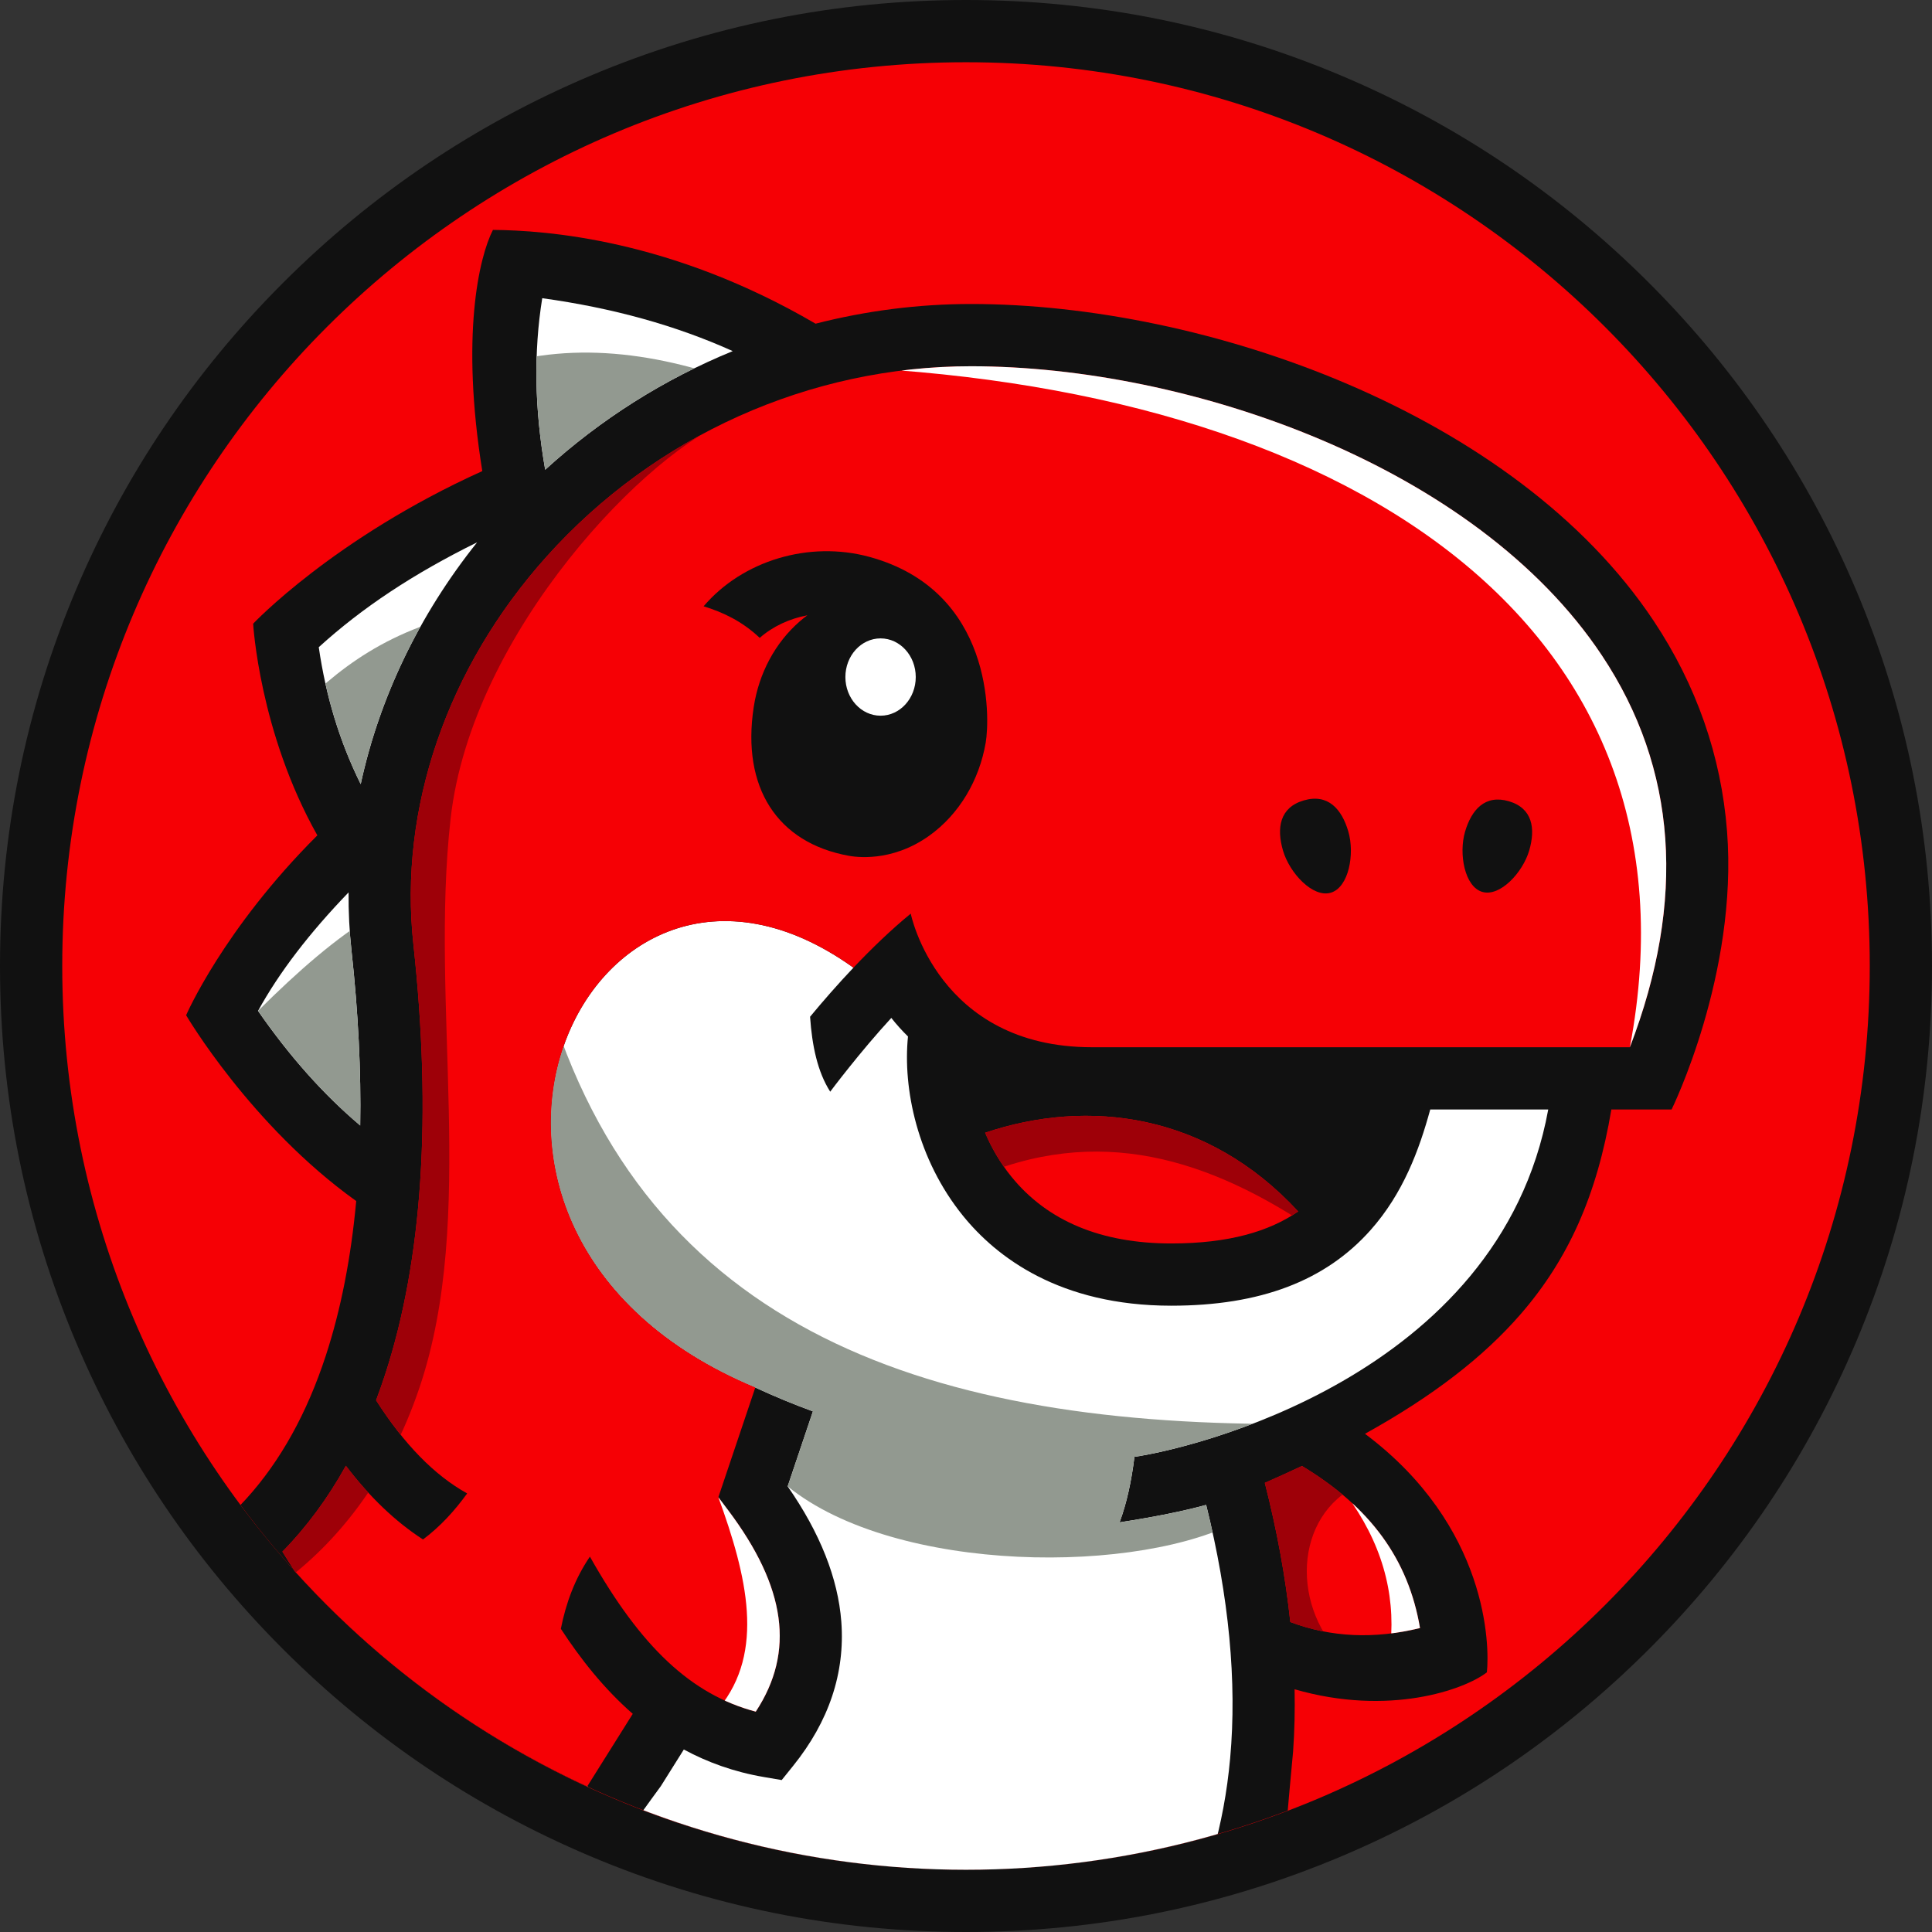 <?xml version="1.0" encoding="UTF-8"?> <svg xmlns="http://www.w3.org/2000/svg" xmlns:xlink="http://www.w3.org/1999/xlink" id="Layer_1" data-name="Layer 1" viewBox="0 0 589.78 589.78"><rect x="0" y="0" width="589.78" height="589.78" fill="#333333" stroke="none"/><defs><style> .cls-1, .cls-2 { fill: #fff; } .cls-3 { fill: #9e0008; } .cls-3, .cls-4, .cls-2, .cls-5, .cls-6, .cls-7 { stroke-width: 0px; } .cls-8 { clip-path: url(#clippath-2); } .cls-9 { clip-path: url(#clippath-6); } .cls-4 { fill: none; } .cls-10 { clip-path: url(#clippath-7); } .cls-11, .cls-7 { fill: #111; } .cls-12 { clip-path: url(#clippath-4); } .cls-13 { clip-path: url(#clippath-9); } .cls-14 { clip-path: url(#clippath); } .cls-15 { clip-path: url(#clippath-3); } .cls-16 { clip-path: url(#clippath-8); } .cls-17 { clip-path: url(#clippath-5); } .cls-5 { fill: #929990; } .cls-18, .cls-6 { fill: #f60005; } </style><clipPath id="clippath"><circle class="cls-4" cx="294.89" cy="294.89" r="275.89"></circle></clipPath><clipPath id="clippath-2"><path class="cls-6" d="M352.27,681.18c-2.01,7.44-4.7,13.57-7.94,18.41,7.95,7.69,13.07,15.87,14.81,23.52h-18.29c-3.99-16.82-13.98-31.75-28.09-41.63-.08,8.09-1.59,15.31-3.96,21.4,6.63,6.69,10.29,14.16,12.3,20.23h-23.3c-8.14-15.03-14.25-29.78-18.25-44.01,59.28-20.52,97.8-60.79,110.8-115.36,30.6,62.9-25.91,106.03-25.91,106.03,0,0,24.32,15.53,37.5,53.34h-23.5c-1.88-14.46-10.96-29.11-26.17-41.93Z"></path></clipPath><clipPath id="clippath-3"><path class="cls-6" d="M433.48,496.99c-14.06,3.44-27.11,2.83-39.59-1.83-1.45-13.65-4.04-27.83-7.78-42.49,3.91-1.71,7.68-3.43,11.33-5.15,20.87,12.55,32.49,28.48,36.04,49.47Z"></path></clipPath><clipPath id="clippath-4"><path class="cls-2" d="M109.96,343.58c-11.21-9.49-21.52-21.05-31.19-34.99,6.44-11.7,15.56-23.64,27.64-36.17-.05,5.97.25,11.93.9,17.87,2.06,18.96,2.94,36.73,2.65,53.29Z"></path></clipPath><clipPath id="clippath-5"><path class="cls-2" d="M223.68,107.18c-20.91,8.56-40.32,20.78-57.25,36.22-3.25-18.63-3.55-35.88-.9-52.37,21.59,2.99,40.81,8.33,58.15,16.15Z"></path></clipPath><clipPath id="clippath-6"><path class="cls-2" d="M145.65,165.56c-17.77,22.23-29.87,47.58-35.54,73.81-6.38-12.9-10.61-26.7-12.8-41.8,13.25-12.06,28.94-22.45,48.34-32.01Z"></path></clipPath><clipPath id="clippath-7"><path class="cls-6" d="M396.29,369.82c-8.85,6.1-21.15,9.77-38.74,9.77-21.4,0-37.82-6.85-48.79-20.37-3.46-4.26-6.08-8.84-8.03-13.43,31.54-10.61,67.86-5.95,95.56,24.03Z"></path></clipPath><clipPath id="clippath-8"><path class="cls-2" d="M346.31,444.72c-.9,7.41-2.37,14.19-4.54,20.01,10.87-1.69,19.52-3.43,26.43-5.33,6.97,28.02,9.44,54,7.33,77.33-7.57,83.69-72.25,115.5-110.13,127.01-27.95,8.5-51.26,11.84-77.83,10.95,16.11-15.68-21.14-45.77-17.63-66.31,4.13-24.15,16.03-41.65,31.79-63.12l7.02-11.19c7.2,3.89,15.27,6.83,24.37,8.39l5.51.94,3.5-4.35c10.93-13.57,15.87-28.37,14.7-43.98-1-13.25-6.5-27.13-16.38-41.33l7.71-22.89c-5.95-2.18-11.81-4.6-17.59-7.28-114.13-47.59-52.11-186.95,29.96-128.17-4.86,5.13-9.37,10.3-13.24,14.98.61,8.88,2.28,16.83,6.15,22.88.11-.16,9.03-12.08,18.65-22.52,1.54,1.96,3.24,3.85,5.09,5.67-1.6,15.85,2.8,37.49,16.83,54.78,10.14,12.5,29.4,27.4,63.54,27.4,27.14,0,47.04-7.55,60.84-23.08,9.91-11.15,14.83-24.41,18.22-36.82h36.02c-14.96,81.95-110.19,103.78-126.32,106.03Z"></path></clipPath><clipPath id="clippath-9"><path class="cls-6" d="M497.55,319.69h-164.2c-47.11,0-55.33-40.79-55.33-40.79-6.02,4.93-11.98,10.69-17.49,16.5-82.07-58.78-144.09,80.58-29.96,128.17l-11.28,33.49,3.01,3.99c17.67,23.52,20.42,43.2,8.41,61.46-19.69-5.22-35.09-19.72-50.63-47.32-4.59,6.74-7.31,14.17-8.87,22.03,5.97,9.15,13.12,18.25,21.95,25.96l-13.84,22.06s54.95,71.34-15.07,124.49l-8.72,6.61,7.77,7.7c10.43,10.33,18.63,25.32,21.81,39.07h-20.85c-1.88-14.45-10.96-29.11-26.17-41.93-2.05,7.01-4.87,13.04-7.94,18.41,7.95,7.7,13.07,15.87,14.8,23.52h-18.28c-3.99-16.82-13.98-31.75-28.09-41.63-.19,7.7-1.81,14.84-3.96,21.4,6.63,6.69,10.28,14.16,12.3,20.23h-25.25c-12.5-47.73-17.15-91.7-14.11-133.89-6.95-2.76-12.84-6.89-18.05-11.86-.67,6.59-1.12,13.14-1.39,19.63-44.5-4.09-80.7-30.75-113.29-67.2-1.21-3.11-2.33-6.27-3.37-9.47-14.46-44.42-13.32-92.2-1.52-117.83,7.59,32.41,25.17,66.78,50.49,86.16-.16,9.13.35,18.31,1.53,27.46,4.84,4.25,11.61,7.29,20.68,8.9-1.66-8.44-2.66-16.93-3.05-25.42,9.2,3.57,18.66,4.97,28.18,4.15,2.89,10.21,5.87,19.3,9.02,27.4,5.28,1.37,12.14,1.31,19.76.29-4.29-9.43-6.99-19.14-10.37-32.03,9.21-3.41,17.67-7.85,25.39-13.29,8.21,13.04,16.37,23.33,25.3,31.84,5.83-2.83,11.25-6.46,16.33-10.8-9.54-8.38-18.13-19.04-26.99-33.49,7.39-7.52,13.85-16.27,19.37-26.21,7.31,9.59,15.1,17.03,23.55,22.5,5.34-4,9.68-8.81,13.48-14.05-10.03-5.58-19.16-14.92-27.81-28.44.96-2.54,1.87-5.14,2.74-7.79,11.43-34.99,14.34-79.22,8.65-131.44-4.51-41.36,10.3-84.48,40.64-118.3,33.13-36.94,80.37-58.13,129.61-58.13,66.51,0,154.01,30.32,192.56,88.27,22.94,34.48,25.81,74.7,8.55,119.62Z"></path></clipPath></defs><g><path class="cls-6" d="M294.89,580.28c-76.23,0-147.9-29.69-201.8-83.59-53.9-53.9-83.59-125.57-83.59-201.8s29.69-147.9,83.59-201.8S218.66,9.5,294.89,9.5s147.9,29.69,201.8,83.59,83.59,125.57,83.59,201.8-29.69,147.9-83.59,201.8c-53.9,53.9-125.57,83.59-201.8,83.59Z"></path><path class="cls-7" d="M294.89,19c152.37,0,275.89,123.52,275.89,275.89s-123.52,275.89-275.89,275.89S19,447.26,19,294.89,142.52,19,294.89,19M294.89,0c-39.8,0-78.42,7.8-114.79,23.18-35.12,14.85-66.65,36.11-93.73,63.19s-48.34,58.61-63.19,93.73C7.8,216.47,0,255.09,0,294.89s7.8,78.42,23.18,114.79c14.85,35.12,36.11,66.65,63.19,93.73,27.08,27.08,58.61,48.34,93.73,63.19,36.37,15.38,74.99,23.18,114.79,23.18s78.42-7.8,114.79-23.18c35.12-14.85,66.65-36.11,93.73-63.19,27.08-27.08,48.34-58.61,63.19-93.73,15.38-36.37,23.18-74.99,23.18-114.79s-7.8-78.42-23.18-114.79c-14.85-35.12-36.11-66.65-63.19-93.73-27.08-27.08-58.61-48.34-93.73-63.19C373.31,7.8,334.69,0,294.89,0h0Z"></path></g><g class="cls-14"><g><path class="cls-7" d="M510.29,338.69h-18.39c-4.39,26.11-13.07,45.6-27.64,62.42-11.4,13.16-26.89,25.12-47.57,36.58,37.67,28.25,38.06,64.71,37.21,72.82-6.78,5.26-29.8,13.53-58.7,5.17.13,6.49-.02,12.84-.46,19.04-6.17,64.58-3.8,84.6-42.38,130.68,31.75,26.21,73.75,76.71,73.75,76.71h-139.43s-16.34-26.47-25.28-57.44c-22.91,6.27-43.33,9.17-65.39,9.17-.68,0-1.38-.01-2.06-.02,13.5,25.2,11.96,48.29,11.96,48.29H67.16s-10.56-32.29-16.09-77.52c-88.24-36.39-123.58-95.12-137.67-138.39-9.71-29.79-13.23-62.51-8.9-94.46,3.2-23.66,15.46-51.65,34.67-70.25,3.12,20.04,5.74,74.19,54.23,113.15,13.68,10.98,29,12.91,44.01,7.73,29.66-10.24,50.55-33.32,62.07-68.6,4.58-14.03,7.67-29.77,9.26-47.13-32.17-23.01-51.92-56.72-51.92-56.72,0,0,11.31-26.24,40.06-54.91-17.73-31.47-19.6-64.62-19.6-64.62,0,0,24.61-26.1,69.95-46.58-6.62-41.24-1.04-65.2,3.25-73.63,16.15.14,54.36,2.83,98.49,28.63,15.4-3.94,31.33-6.01,47.47-6.01,71.57,0,166.13,33.23,208.38,96.74,13.06,19.64,20.6,41.23,22.39,64.16,3.42,43.7-16.92,84.99-16.92,84.99Z"></path><g><path class="cls-7" d="M352.27,681.18c-2.01,7.44-4.7,13.57-7.94,18.41,7.95,7.69,13.07,15.87,14.81,23.52h-18.29c-3.99-16.82-13.98-31.75-28.09-41.63-.08,8.09-1.59,15.31-3.96,21.4,6.63,6.69,10.29,14.16,12.3,20.23h-23.3c-8.14-15.03-14.25-29.78-18.25-44.01,59.28-20.52,97.8-60.79,110.8-115.36,30.6,62.9-25.91,106.03-25.91,106.03,0,0,24.32,15.53,37.5,53.34h-23.5c-1.88-14.46-10.96-29.11-26.17-41.93Z"></path><path class="cls-7" d="M433.48,496.99c-14.06,3.44-27.11,2.83-39.59-1.83-1.45-13.65-4.04-27.83-7.78-42.49,3.91-1.71,7.68-3.43,11.33-5.15,20.87,12.55,32.49,28.48,36.04,49.47Z"></path><path class="cls-7" d="M109.96,343.58c-11.21-9.49-21.52-21.05-31.19-34.99,6.44-11.7,15.56-23.64,27.64-36.17-.05,5.97.25,11.93.9,17.87,2.06,18.96,2.94,36.73,2.65,53.29Z"></path><path class="cls-7" d="M223.68,107.18c-20.91,8.56-40.32,20.78-57.25,36.22-3.25-18.63-3.55-35.88-.9-52.37,21.59,2.99,40.81,8.33,58.15,16.15Z"></path><path class="cls-7" d="M145.65,165.56c-17.77,22.23-29.87,47.58-35.54,73.81-6.38-12.9-10.61-26.7-12.8-41.8,13.25-12.06,28.94-22.45,48.34-32.01Z"></path><path class="cls-11" d="M278.02,278.9s8.22,40.79,55.33,40.79h164.2c17.26-44.92,14.39-85.14-8.55-119.62-38.55-57.95-126.05-88.27-192.56-88.27-49.24,0-96.48,21.19-129.61,58.13-30.34,33.82-45.15,76.94-40.64,118.3,5.69,52.22,2.78,96.45-8.65,131.44-.87,2.65-1.78,5.25-2.74,7.79,8.65,13.52,17.78,22.86,27.81,28.44-3.8,5.24-8.14,10.05-13.48,14.05-8.45-5.47-16.24-12.91-23.55-22.5-5.52,9.94-11.98,18.69-19.37,26.21,8.86,14.45,17.45,25.11,26.99,33.49-5.08,4.34-10.5,7.97-16.33,10.8-8.93-8.51-17.09-18.8-25.3-31.84-7.72,5.44-16.18,9.88-25.39,13.29,3.38,12.89,6.08,22.6,10.37,32.03-7.62,1.02-14.48,1.08-19.76-.29-3.15-8.1-6.13-17.19-9.02-27.4-9.52.82-18.98-.58-28.18-4.15.39,8.49,1.39,16.98,3.05,25.42-9.07-1.61-15.84-4.65-20.68-8.9-1.18-9.15-1.69-18.33-1.53-27.46-25.32-19.38-42.9-53.75-50.49-86.16-11.8,25.63-12.94,73.41,1.52,117.83,17.43,53.51,57.91,95.66,117.49,122.64-1.53-20.58-1.73-42.92.56-65.6,5.21,4.97,11.1,9.1,18.05,11.86-3.04,42.19,1.61,86.16,14.11,133.89h25.25c-2.02-6.07-5.67-13.54-12.3-20.23,2.15-6.56,3.77-13.7,3.96-21.4,14.11,9.88,24.1,24.81,28.09,41.63h18.28c-1.73-7.65-6.85-15.82-14.8-23.52,3.07-5.37,5.89-11.4,7.94-18.41,15.21,12.82,24.29,27.48,26.17,41.93h20.85c-3.18-13.75-11.38-28.74-21.81-39.07l-7.77-7.7,8.72-6.61c70.02-53.15,15.07-124.49,15.07-124.49l13.84-22.06c-8.83-7.71-15.98-16.81-21.95-25.96,1.56-7.86,4.28-15.29,8.87-22.03,15.54,27.6,30.94,42.1,50.63,47.32,12.01-18.26,9.26-37.94-8.41-61.46l-3.01-3.99,11.28-33.49c5.78,2.68,11.64,5.1,17.59,7.28l-7.71,22.89c9.88,14.2,15.38,28.08,16.38,41.33,1.17,15.61-3.77,30.41-14.7,43.98l-3.5,4.35-5.51-.94c-9.1-1.56-17.17-4.5-24.37-8.39l-7.02,11.19c14.41,24.68,19.84,50.3,15.71,74.45-3.51,20.54-13.76,39.3-29.87,54.98,26.57.89,49.88-2.45,77.83-10.95,37.88-11.51,102.56-43.32,110.13-127.01,2.11-23.33-.36-49.31-7.33-77.33-6.91,1.9-15.56,3.64-26.43,5.33l-2.92-18.77c15.14-2.36,25.99-4.9,32.26-7.54h0s.02,0,.02,0c73.31-30.66,93.99-58.59,101.5-99.73h-36.02c-3.39,12.41-8.31,25.67-18.22,36.82-13.8,15.53-33.7,23.08-60.84,23.08-34.14,0-53.4-14.9-63.54-27.4-14.03-17.29-18.43-38.93-16.83-54.78-1.85-1.82-3.55-3.71-5.09-5.67-9.62,10.44-18.54,22.36-18.65,22.52-3.87-6.05-5.54-14-6.15-22.88,8.27-9.98,19.39-22.2,30.73-31.48ZM447.23,253.91c1.97-6.73,6.11-11.44,13.36-9.32s8.2,8.32,6.23,15.05c-1.97,6.73-8.91,14.21-14.32,12.63-5.41-1.58-7.23-11.63-5.27-18.36ZM398.01,244.34c7.38-2.16,11.59,2.64,13.59,9.49,2.01,6.85.15,17.08-5.36,18.69-5.5,1.61-12.57-6.01-14.58-12.86-2-6.85-1.04-13.17,6.35-15.32ZM259.15,261.25c-21.92-3.94-32.79-20.89-29.07-45.35,1.58-10.4,6.58-19.72,14.08-26.23.75-.65,1.52-1.27,2.3-1.84-5.42,1.01-10.54,3.38-14.54,6.89-5.41-5.1-11.2-7.81-17.13-9.64,11.93-14,32.24-20.07,50.54-15.1,38.05,10.33,36.86,49.2,35.58,56.7-1.96,11.45-8.03,21.84-17.22,28.42-11.67,8.35-22.86,6.45-24.54,6.15Z"></path><path class="cls-7" d="M300.91,226.68c-1.96,11.45-8.03,21.84-17.22,28.42-11.67,8.35-22.86,6.45-24.54,6.15-21.92-3.94-32.79-20.89-29.07-45.35,1.58-10.4,6.58-19.72,14.08-26.23.75-.65,1.52-1.27,2.3-1.84-5.42,1.01-10.54,3.38-14.54,6.89-5.41-5.1-11.2-7.81-17.13-9.64,11.93-14,32.24-20.07,50.54-15.1,38.05,10.33,36.86,49.2,35.58,56.7Z"></path><path class="cls-7" d="M406.24,272.52c-5.5,1.61-12.57-6.01-14.58-12.86-2-6.85-1.04-13.17,6.35-15.32,7.38-2.16,11.59,2.64,13.59,9.49,2.01,6.85.15,17.08-5.36,18.69Z"></path><path class="cls-7" d="M466.82,259.64c-1.97,6.73-8.91,14.21-14.32,12.63-5.41-1.58-7.23-11.63-5.27-18.36,1.97-6.73,6.11-11.44,13.36-9.32s8.2,8.32,6.23,15.05Z"></path></g><g><path class="cls-18" d="M352.27,681.18c-2.01,7.44-4.7,13.57-7.94,18.41,7.95,7.69,13.07,15.87,14.81,23.52h-18.29c-3.99-16.82-13.98-31.75-28.09-41.63-.08,8.09-1.59,15.31-3.96,21.4,6.63,6.69,10.29,14.16,12.3,20.23h-23.3c-8.14-15.03-14.25-29.78-18.25-44.01,59.28-20.52,97.8-60.79,110.8-115.36,30.6,62.9-25.91,106.03-25.91,106.03,0,0,24.32,15.53,37.5,53.34h-23.5c-1.88-14.46-10.96-29.11-26.17-41.93Z"></path><g class="cls-8"><path class="cls-3" d="M401.94,563.74c-9.35,63.23-77.94,127.59-152.65,133.46l26.62-25.41,58.08-32.07,38.12-47.19,18.76-44.17,11.07,15.38Z"></path></g></g><g><path class="cls-18" d="M433.48,496.99c-14.06,3.44-27.11,2.83-39.59-1.83-1.45-13.65-4.04-27.83-7.78-42.49,3.91-1.71,7.68-3.43,11.33-5.15,20.87,12.55,32.49,28.48,36.04,49.47Z"></path><g class="cls-15"><path class="cls-3" d="M409.8,505.7c-16.65-16.78-14.08-45.35,6.99-53.24l-21.98-13.61-22.39,12.4,16.03,58.69,21.34-4.24Z"></path><path class="cls-2" d="M412.82,458.9c10.03,14.73,13.52,30.05,11.33,45.9l15.73-5.61-10.89-30.89-16.17-9.39Z"></path></g></g><g><path class="cls-1" d="M109.96,343.58c-11.21-9.49-21.52-21.05-31.19-34.99,6.44-11.7,15.56-23.64,27.64-36.17-.05,5.97.25,11.93.9,17.87,2.06,18.96,2.94,36.73,2.65,53.29Z"></path><g class="cls-12"><path class="cls-5" d="M78.77,308.59c12.22-12.2,24.11-22.52,35.4-29.27l-.61,74.62c-18.48-13.03-29.5-28.32-34.79-45.35"></path></g></g><g><path class="cls-1" d="M223.68,107.18c-20.91,8.56-40.32,20.78-57.25,36.22-3.25-18.63-3.55-35.88-.9-52.37,21.59,2.99,40.81,8.33,58.15,16.15Z"></path><g class="cls-17"><path class="cls-5" d="M145.65,113.54c25.26-9.55,52.51-6.93,81.06,3.68l-58.55,34.64-22.5-38.32Z"></path></g></g><g><path class="cls-1" d="M145.65,165.56c-17.77,22.23-29.87,47.58-35.54,73.81-6.38-12.9-10.61-26.7-12.8-41.8,13.25-12.06,28.94-22.45,48.34-32.01Z"></path><g class="cls-9"><path class="cls-5" d="M88.96,218.47c13.77-13.97,29.35-26.98,58.99-32.53l-35.7,63.23-23.29-30.69Z"></path></g></g><g><path class="cls-18" d="M396.29,369.82c-8.85,6.1-21.15,9.77-38.74,9.77-21.4,0-37.82-6.85-48.79-20.37-3.46-4.26-6.08-8.84-8.03-13.43,31.54-10.61,67.86-5.95,95.56,24.03Z"></path><g class="cls-10"><path class="cls-3" d="M296.41,360.11c38.74-17.43,73-6.3,105.53,15.81l-2.19-26.02-51.24-23.8-50.01-.4-2.09,34.4Z"></path></g></g><g><path class="cls-1" d="M346.31,444.72c-.9,7.41-2.37,14.19-4.54,20.01,10.87-1.69,19.52-3.43,26.43-5.33,6.97,28.02,9.44,54,7.33,77.33-7.57,83.69-72.25,115.5-110.13,127.01-27.95,8.5-51.26,11.84-77.83,10.95,16.11-15.68-21.14-45.77-17.63-66.31,4.13-24.15,16.03-41.65,31.79-63.12l7.02-11.19c7.2,3.89,15.27,6.83,24.37,8.39l5.51.94,3.5-4.35c10.93-13.57,15.87-28.37,14.7-43.98-1-13.25-6.5-27.13-16.38-41.33l7.71-22.89c-5.95-2.18-11.81-4.6-17.59-7.28-114.13-47.59-52.11-186.95,29.96-128.17-4.86,5.13-9.37,10.3-13.24,14.98.61,8.88,2.28,16.83,6.15,22.88.11-.16,9.03-12.08,18.65-22.52,1.54,1.96,3.24,3.85,5.09,5.67-1.6,15.85,2.8,37.49,16.83,54.78,10.14,12.5,29.4,27.4,63.54,27.4,27.14,0,47.04-7.55,60.84-23.08,9.91-11.15,14.83-24.41,18.22-36.82h36.02c-14.96,81.95-110.19,103.78-126.32,106.03Z"></path><g class="cls-16"><path class="cls-5" d="M168.15,308c31.91,101.44,121.62,128.47,233.79,126.61l-22.56,29.04c-30.87,17.24-105.88,16.94-138.93-9.91l-72.3-59.06-17.48-72,17.48-14.68Z"></path><path class="cls-5" d="M193.13,570.91c28.94,57.31,122.72,66.39,190.04,15.46,0,0-62.45,89.21-121.77,98.29-59.33,9.09-93.25-.78-93.25-.78l24.97-112.98Z"></path></g></g><path class="cls-5" d="M48.95,642.96c-56.02-25.37-95.15-64.15-114.12-113.17,32.59,36.45,68.79,63.11,113.29,67.2-.67,15.87-.26,31.37.83,45.97Z"></path><g><path class="cls-18" d="M497.55,319.69h-164.2c-47.11,0-55.33-40.79-55.33-40.79-6.02,4.93-11.98,10.69-17.49,16.5-82.07-58.78-144.09,80.58-29.96,128.17l-11.28,33.49,3.01,3.99c17.67,23.52,20.42,43.2,8.41,61.46-19.69-5.22-35.09-19.72-50.63-47.32-4.59,6.74-7.31,14.17-8.87,22.03,5.97,9.15,13.12,18.25,21.95,25.96l-13.84,22.06s54.95,71.34-15.07,124.49l-8.72,6.61,7.77,7.7c10.43,10.33,18.63,25.32,21.81,39.07h-20.85c-1.88-14.45-10.96-29.11-26.17-41.93-2.05,7.01-4.87,13.04-7.94,18.41,7.95,7.7,13.07,15.87,14.8,23.52h-18.28c-3.99-16.82-13.98-31.75-28.09-41.63-.19,7.7-1.81,14.84-3.96,21.4,6.63,6.69,10.28,14.16,12.3,20.23h-25.25c-12.5-47.73-17.15-91.7-14.11-133.89-6.95-2.76-12.84-6.89-18.05-11.86-.67,6.59-1.12,13.14-1.39,19.63-44.5-4.09-80.7-30.75-113.29-67.2-1.21-3.11-2.33-6.27-3.37-9.47-14.46-44.42-13.32-92.2-1.52-117.83,7.59,32.41,25.17,66.78,50.49,86.16-.16,9.13.35,18.31,1.53,27.46,4.84,4.25,11.61,7.29,20.68,8.9-1.66-8.44-2.66-16.93-3.05-25.42,9.2,3.57,18.66,4.97,28.18,4.15,2.89,10.21,5.87,19.3,9.02,27.4,5.28,1.37,12.14,1.31,19.76.29-4.29-9.43-6.99-19.14-10.37-32.03,9.21-3.41,17.67-7.85,25.39-13.29,8.21,13.04,16.37,23.33,25.3,31.84,5.83-2.83,11.25-6.46,16.33-10.8-9.54-8.38-18.13-19.04-26.99-33.49,7.39-7.52,13.85-16.27,19.37-26.21,7.31,9.59,15.1,17.03,23.55,22.5,5.34-4,9.68-8.81,13.48-14.05-10.03-5.58-19.16-14.92-27.81-28.44.96-2.54,1.87-5.14,2.74-7.79,11.43-34.99,14.34-79.22,8.65-131.44-4.51-41.36,10.3-84.48,40.64-118.3,33.13-36.94,80.37-58.13,129.61-58.13,66.51,0,154.01,30.32,192.56,88.27,22.94,34.48,25.81,74.7,8.55,119.62Z"></path><g class="cls-13"><path class="cls-2" d="M497.55,319.69c24.62-130.12-87.76-202.48-245.84-207.89,0,0,89.65-29.16,165.08-20.77,75.43,8.39,113.85,72.25,115.66,103.85s-16.87,109.12-34.9,124.81"></path><path class="cls-3" d="M-85.32,473.35c38.72,59.8,83.52,97.09,164.09,93.46-5.42,56.3,1.19,114.94,15.23,161.04l-20.17.2-18.15-75.03-72-40.54-62.83-89.55-6.17-49.59Z"></path><path class="cls-2" d="M219.29,457.06c8.77,24.06,14.31,47.15.21,64.37l18.15,6.05,5.75-32.97-14.82-31.76-9.28-5.68Z"></path><path class="cls-2" d="M179.32,545.24c16.38,46.06,19.62,89.31-15.07,124.49,0,0,35.58-16.4,39.51-30.62s4.99-41.29.61-57.48c-4.39-16.18-12.89-32.25-25.05-36.39Z"></path><path class="cls-3" d="M223.68,127.89c-25.21,9.04-79.66,64.7-86.12,121.98-6.45,57.28,8.09,121.41-9.48,173.65-19.43,57.77-64.78,75.93-81.9,75.88-17.12-.05,51.13-119.81,51.13-119.81l25.33-177.12,53.54-67.38s33.99-15.1,47.51-7.2Z"></path></g></g><path class="cls-7" d="M300.91,226.68c-1.96,11.45-8.03,21.84-17.22,28.42-11.67,8.35-22.86,6.45-24.54,6.15-21.92-3.94-32.79-20.89-29.07-45.35,1.58-10.4,6.58-19.72,14.08-26.23.75-.65,1.52-1.27,2.3-1.84-5.42,1.01-10.54,3.38-14.54,6.89-5.41-5.1-11.2-7.81-17.13-9.64,11.93-14,32.24-20.07,50.54-15.1,38.05,10.33,36.86,49.2,35.58,56.7Z"></path><path class="cls-7" d="M406.24,272.52c-5.5,1.61-12.57-6.01-14.58-12.86-2-6.85-1.04-13.17,6.35-15.32,7.38-2.16,11.59,2.64,13.59,9.49,2.01,6.85.15,17.08-5.36,18.69Z"></path><path class="cls-7" d="M466.82,259.64c-1.97,6.73-8.91,14.21-14.32,12.63-5.41-1.58-7.23-11.63-5.27-18.36,1.97-6.73,6.11-11.44,13.36-9.32s8.2,8.32,6.23,15.05Z"></path><ellipse class="cls-2" cx="268.81" cy="206.68" rx="10.74" ry="11.8"></ellipse></g></g></svg> 